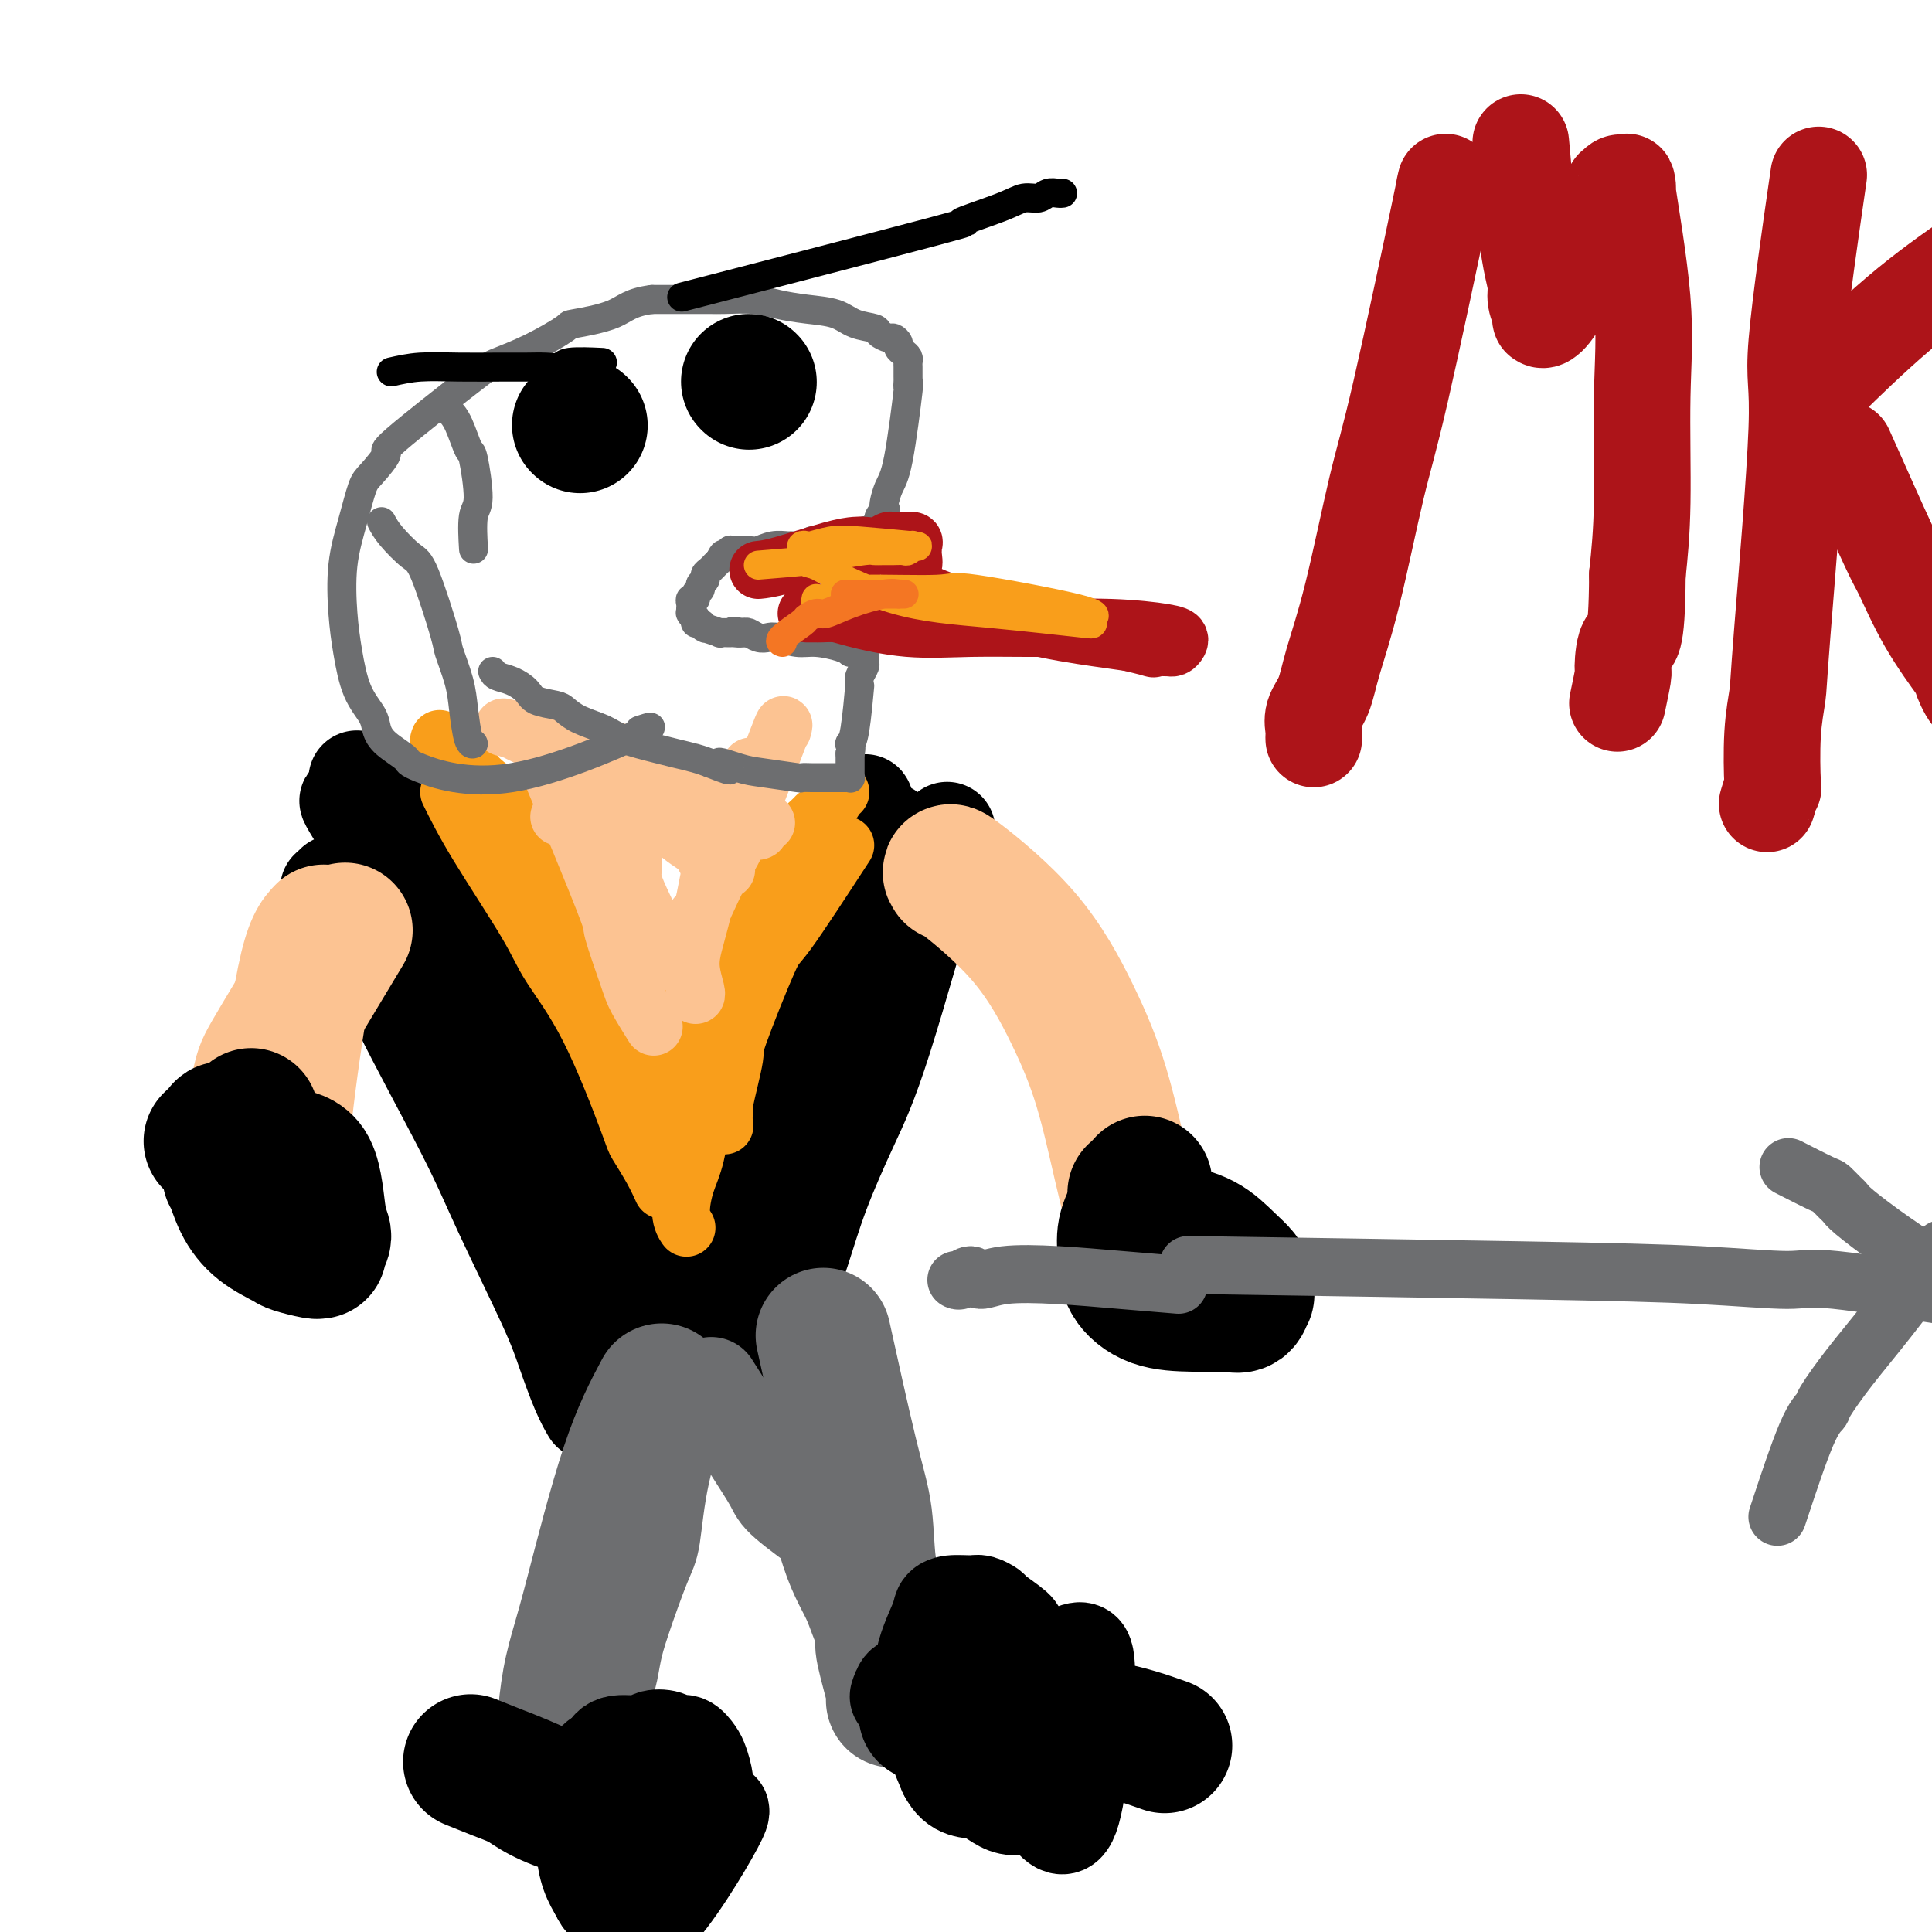 <svg viewBox='0 0 400 400' version='1.1' xmlns='http://www.w3.org/2000/svg' xmlns:xlink='http://www.w3.org/1999/xlink'><g fill='none' stroke='#000000' stroke-width='20' stroke-linecap='round' stroke-linejoin='round'><path d='M179,167c0.248,-1.041 0.496,-2.081 -2,3c-2.496,5.081 -7.735,16.284 -11,25c-3.265,8.716 -4.555,14.947 -6,20c-1.445,5.053 -3.045,8.930 -4,11c-0.955,2.070 -1.264,2.335 -2,5c-0.736,2.665 -1.899,7.731 -3,12c-1.101,4.269 -2.141,7.742 -3,11c-0.859,3.258 -1.537,6.302 -2,9c-0.463,2.698 -0.713,5.050 -1,7c-0.287,1.950 -0.613,3.498 -1,6c-0.387,2.502 -0.836,5.959 -1,7c-0.164,1.041 -0.044,-0.335 0,1c0.044,1.335 0.013,5.381 0,7c-0.013,1.619 -0.006,0.809 0,0'/><path d='M196,172c0.082,-0.109 0.164,-0.218 0,0c-0.164,0.218 -0.574,0.764 -3,9c-2.426,8.236 -6.867,24.162 -10,34c-3.133,9.838 -4.959,13.590 -7,18c-2.041,4.410 -4.298,9.480 -6,14c-1.702,4.520 -2.850,8.489 -4,12c-1.150,3.511 -2.301,6.563 -3,9c-0.699,2.437 -0.947,4.258 -1,5c-0.053,0.742 0.089,0.405 0,1c-0.089,0.595 -0.409,2.122 0,4c0.409,1.878 1.545,4.108 2,5c0.455,0.892 0.227,0.446 0,0'/><path d='M184,172c-0.640,3.033 -1.280,6.067 -2,9c-0.720,2.933 -1.519,5.766 -3,10c-1.481,4.234 -3.644,9.870 -6,19c-2.356,9.130 -4.904,21.753 -7,32c-2.096,10.247 -3.738,18.119 -5,23c-1.262,4.881 -2.142,6.772 -3,10c-0.858,3.228 -1.692,7.792 -2,10c-0.308,2.208 -0.088,2.059 0,2c0.088,-0.059 0.044,-0.030 0,0'/><path d='M183,189c1.232,-3.554 2.463,-7.109 0,0c-2.463,7.109 -8.621,24.880 -12,35c-3.379,10.120 -3.978,12.589 -5,17c-1.022,4.411 -2.468,10.765 -3,16c-0.532,5.235 -0.152,9.353 0,11c0.152,1.647 0.076,0.824 0,0'/><path d='M76,164c-1.840,-2.403 -3.680,-4.806 0,0c3.680,4.806 12.882,16.822 17,22c4.118,5.178 3.154,3.519 5,6c1.846,2.481 6.502,9.101 10,14c3.498,4.899 5.837,8.078 8,13c2.163,4.922 4.150,11.588 6,17c1.850,5.412 3.564,9.569 5,14c1.436,4.431 2.595,9.135 4,13c1.405,3.865 3.056,6.892 4,9c0.944,2.108 1.181,3.297 2,5c0.819,1.703 2.221,3.920 3,5c0.779,1.080 0.937,1.023 1,1c0.063,-0.023 0.032,-0.011 0,0'/><path d='M73,167c-1.122,-1.434 -2.244,-2.868 2,4c4.244,6.868 13.853,22.039 18,29c4.147,6.961 2.830,5.711 4,8c1.170,2.289 4.826,8.116 7,13c2.174,4.884 2.867,8.826 5,15c2.133,6.174 5.707,14.580 7,18c1.293,3.420 0.305,1.855 1,3c0.695,1.145 3.072,5.001 5,8c1.928,2.999 3.408,5.143 4,6c0.592,0.857 0.296,0.429 0,0'/><path d='M68,184c3.471,4.257 6.943,8.513 9,12c2.057,3.487 2.700,6.204 6,13c3.300,6.796 9.258,17.672 13,25c3.742,7.328 5.269,11.109 8,17c2.731,5.891 6.665,13.891 9,19c2.335,5.109 3.069,7.328 4,10c0.931,2.672 2.058,5.796 3,8c0.942,2.204 1.698,3.487 2,4c0.302,0.513 0.151,0.257 0,0'/><path d='M72,187c-2.418,-3.575 -4.837,-7.149 0,0c4.837,7.149 16.928,25.022 25,38c8.072,12.978 12.124,21.060 15,27c2.876,5.940 4.575,9.736 7,15c2.425,5.264 5.576,11.994 7,15c1.424,3.006 1.121,2.287 1,2c-0.121,-0.287 -0.061,-0.144 0,0'/></g>
<g fill='none' stroke='#F99E1B' stroke-width='12' stroke-linecap='round' stroke-linejoin='round'><path d='M140,231c-0.674,2.007 -1.348,4.015 0,0c1.348,-4.015 4.717,-14.052 7,-20c2.283,-5.948 3.479,-7.807 4,-9c0.521,-1.193 0.366,-1.720 1,-3c0.634,-1.280 2.057,-3.315 3,-5c0.943,-1.685 1.404,-3.022 2,-4c0.596,-0.978 1.326,-1.599 2,-3c0.674,-1.401 1.293,-3.583 2,-5c0.707,-1.417 1.502,-2.071 2,-3c0.498,-0.929 0.697,-2.133 1,-3c0.303,-0.867 0.708,-1.395 1,-2c0.292,-0.605 0.471,-1.286 1,-2c0.529,-0.714 1.410,-1.459 2,-2c0.590,-0.541 0.890,-0.876 1,-1c0.110,-0.124 0.032,-0.035 0,0c-0.032,0.035 -0.016,0.018 0,0'/><path d='M150,233c-2.514,-4.373 -5.027,-8.747 -7,-12c-1.973,-3.253 -3.405,-5.386 -5,-8c-1.595,-2.614 -3.355,-5.710 -5,-8c-1.645,-2.290 -3.177,-3.773 -5,-6c-1.823,-2.227 -3.937,-5.197 -5,-7c-1.063,-1.803 -1.075,-2.440 -2,-4c-0.925,-1.560 -2.762,-4.044 -4,-6c-1.238,-1.956 -1.875,-3.383 -3,-5c-1.125,-1.617 -2.737,-3.424 -4,-5c-1.263,-1.576 -2.176,-2.923 -3,-4c-0.824,-1.077 -1.559,-1.885 -3,-3c-1.441,-1.115 -3.587,-2.537 -5,-4c-1.413,-1.463 -2.091,-2.967 -3,-4c-0.909,-1.033 -2.048,-1.597 -3,-2c-0.952,-0.403 -1.718,-0.647 -2,-1c-0.282,-0.353 -0.081,-0.815 0,-1c0.081,-0.185 0.040,-0.092 0,0'/><path d='M105,168c0.997,2.883 1.994,5.765 4,9c2.006,3.235 5.022,6.822 9,14c3.978,7.178 8.919,17.949 12,24c3.081,6.051 4.301,7.384 5,8c0.699,0.616 0.878,0.516 1,1c0.122,0.484 0.187,1.553 1,3c0.813,1.447 2.375,3.270 3,4c0.625,0.730 0.312,0.365 0,0'/><path d='M93,164c1.507,3.044 3.013,6.087 6,11c2.987,4.913 7.453,11.694 10,16c2.547,4.306 3.175,6.135 5,9c1.825,2.865 4.846,6.765 8,13c3.154,6.235 6.439,14.806 8,19c1.561,4.194 1.398,4.011 2,5c0.602,0.989 1.970,3.151 3,5c1.030,1.849 1.723,3.385 2,4c0.277,0.615 0.139,0.307 0,0'/><path d='M174,164c-0.351,0.198 -0.703,0.396 -4,6c-3.297,5.604 -9.541,16.613 -12,22c-2.459,5.387 -1.134,5.152 -2,8c-0.866,2.848 -3.921,8.779 -6,14c-2.079,5.221 -3.180,9.732 -4,14c-0.820,4.268 -1.358,8.293 -2,11c-0.642,2.707 -1.389,4.097 -2,6c-0.611,1.903 -1.088,4.320 -1,6c0.088,1.680 0.739,2.623 1,3c0.261,0.377 0.130,0.189 0,0'/><path d='M175,175c-4.797,7.361 -9.594,14.722 -12,18c-2.406,3.278 -2.420,2.472 -4,6c-1.580,3.528 -4.724,11.390 -6,15c-1.276,3.610 -0.682,2.968 -1,5c-0.318,2.032 -1.547,6.739 -2,9c-0.453,2.261 -0.129,2.074 0,2c0.129,-0.074 0.065,-0.037 0,0'/></g>
<g fill='none' stroke='#FCC392' stroke-width='12' stroke-linecap='round' stroke-linejoin='round'><path d='M113,157c0.459,1.194 0.918,2.389 2,5c1.082,2.611 2.788,6.639 5,12c2.212,5.361 4.929,12.054 6,15c1.071,2.946 0.494,2.146 1,4c0.506,1.854 2.094,6.363 3,9c0.906,2.637 1.128,3.402 2,5c0.872,1.598 2.392,4.028 3,5c0.608,0.972 0.304,0.486 0,0'/><path d='M155,160c0.375,-1.122 0.749,-2.244 0,0c-0.749,2.244 -2.622,7.855 -4,11c-1.378,3.145 -2.260,3.823 -3,6c-0.740,2.177 -1.337,5.851 -2,9c-0.663,3.149 -1.393,5.772 -2,8c-0.607,2.228 -1.090,4.061 -1,6c0.090,1.939 0.755,3.984 1,5c0.245,1.016 0.070,1.005 0,1c-0.070,-0.005 -0.035,-0.002 0,0'/><path d='M117,169c-1.048,0.092 -2.097,0.183 0,0c2.097,-0.183 7.339,-0.641 11,-1c3.661,-0.359 5.741,-0.618 8,-1c2.259,-0.382 4.696,-0.887 6,-1c1.304,-0.113 1.473,0.166 2,0c0.527,-0.166 1.411,-0.775 2,-1c0.589,-0.225 0.883,-0.064 1,0c0.117,0.064 0.059,0.032 0,0'/><path d='M106,151c2.229,1.089 4.459,2.179 6,3c1.541,0.821 2.395,1.374 5,3c2.605,1.626 6.962,4.327 10,6c3.038,1.673 4.759,2.319 7,4c2.241,1.681 5.004,4.398 7,6c1.996,1.602 3.226,2.089 4,3c0.774,0.911 1.093,2.245 2,3c0.907,0.755 2.402,0.930 3,1c0.598,0.070 0.299,0.035 0,0'/><path d='M132,165c-0.420,0.752 -0.840,1.504 -1,3c-0.160,1.496 -0.061,3.735 0,6c0.061,2.265 0.083,4.554 0,6c-0.083,1.446 -0.270,2.047 1,5c1.270,2.953 3.996,8.256 5,11c1.004,2.744 0.287,2.927 0,3c-0.287,0.073 -0.143,0.037 0,0'/><path d='M162,151c0.269,-0.991 0.539,-1.982 -1,2c-1.539,3.982 -4.885,12.936 -7,18c-2.115,5.064 -2.997,6.239 -4,8c-1.003,1.761 -2.125,4.108 -3,6c-0.875,1.892 -1.502,3.330 -2,4c-0.498,0.670 -0.865,0.571 -1,1c-0.135,0.429 -0.036,1.385 0,2c0.036,0.615 0.010,0.890 0,1c-0.010,0.110 -0.005,0.055 0,0'/><path d='M106,151c-1.514,-0.352 -3.029,-0.704 0,0c3.029,0.704 10.601,2.465 14,3c3.399,0.535 2.624,-0.154 6,1c3.376,1.154 10.903,4.152 15,6c4.097,1.848 4.762,2.545 5,3c0.238,0.455 0.047,0.669 1,1c0.953,0.331 3.049,0.779 4,1c0.951,0.221 0.756,0.213 2,1c1.244,0.787 3.927,2.368 5,3c1.073,0.632 0.537,0.316 0,0'/><path d='M121,162c-1.002,-0.320 -2.005,-0.639 0,0c2.005,0.639 7.017,2.238 10,3c2.983,0.762 3.937,0.688 4,1c0.063,0.312 -0.767,1.012 3,2c3.767,0.988 12.130,2.266 16,3c3.870,0.734 3.249,0.924 3,1c-0.249,0.076 -0.124,0.038 0,0'/></g>
<g fill='none' stroke='#6D6E70' stroke-width='6' stroke-linecap='round' stroke-linejoin='round'><path d='M102,139c0.166,0.356 0.331,0.711 1,1c0.669,0.289 1.841,0.510 3,1c1.159,0.490 2.303,1.247 3,2c0.697,0.753 0.946,1.500 2,2c1.054,0.500 2.915,0.753 4,1c1.085,0.247 1.396,0.490 2,1c0.604,0.510 1.501,1.288 3,2c1.499,0.712 3.602,1.356 5,2c1.398,0.644 2.093,1.286 4,2c1.907,0.714 5.027,1.501 7,2c1.973,0.499 2.801,0.711 4,1c1.199,0.289 2.771,0.654 4,1c1.229,0.346 2.114,0.673 3,1'/><path d='M147,158c7.223,2.891 2.781,0.617 2,0c-0.781,-0.617 2.099,0.423 4,1c1.901,0.577 2.824,0.690 5,1c2.176,0.310 5.605,0.815 7,1c1.395,0.185 0.755,0.050 1,0c0.245,-0.050 1.376,-0.013 2,0c0.624,0.013 0.741,0.004 1,0c0.259,-0.004 0.661,-0.001 1,0c0.339,0.001 0.617,0.000 1,0c0.383,-0.000 0.872,-0.000 1,0c0.128,0.000 -0.105,-0.000 0,0c0.105,0.000 0.549,0.000 1,0c0.451,-0.000 0.909,-0.000 1,0c0.091,0.000 -0.186,0.001 0,0c0.186,-0.001 0.834,-0.004 1,0c0.166,0.004 -0.152,0.016 0,0c0.152,-0.016 0.773,-0.061 1,0c0.227,0.061 0.061,0.227 0,0c-0.061,-0.227 -0.016,-0.849 0,-1c0.016,-0.151 0.004,0.167 0,0c-0.004,-0.167 -0.001,-0.818 0,-1c0.001,-0.182 0.000,0.106 0,0c-0.000,-0.106 -0.000,-0.605 0,-1c0.000,-0.395 0.000,-0.684 0,-1c-0.000,-0.316 -0.000,-0.658 0,-1'/><path d='M176,156c0.321,-1.237 0.125,-1.830 0,-2c-0.125,-0.170 -0.178,0.082 0,0c0.178,-0.082 0.587,-0.498 1,-3c0.413,-2.502 0.829,-7.091 1,-9c0.171,-1.909 0.099,-1.137 0,-1c-0.099,0.137 -0.223,-0.359 0,-1c0.223,-0.641 0.792,-1.426 1,-2c0.208,-0.574 0.056,-0.937 0,-1c-0.056,-0.063 -0.015,0.176 0,0c0.015,-0.176 0.005,-0.765 0,-1c-0.005,-0.235 -0.005,-0.116 0,0c0.005,0.116 0.016,0.227 0,0c-0.016,-0.227 -0.060,-0.793 0,-1c0.060,-0.207 0.222,-0.056 0,0c-0.222,0.056 -0.829,0.016 -1,0c-0.171,-0.016 0.095,-0.007 0,0c-0.095,0.007 -0.549,0.012 -1,0c-0.451,-0.012 -0.899,-0.041 -1,0c-0.101,0.041 0.145,0.151 0,0c-0.145,-0.151 -0.682,-0.562 -2,-1c-1.318,-0.438 -3.417,-0.901 -5,-1c-1.583,-0.099 -2.652,0.166 -4,0c-1.348,-0.166 -2.977,-0.763 -4,-1c-1.023,-0.237 -1.439,-0.115 -2,0c-0.561,0.115 -1.266,0.223 -2,0c-0.734,-0.223 -1.495,-0.778 -2,-1c-0.505,-0.222 -0.752,-0.111 -1,0'/><path d='M154,131c-4.040,-0.618 -1.640,-0.165 -1,0c0.640,0.165 -0.481,0.040 -1,0c-0.519,-0.040 -0.437,0.003 -1,0c-0.563,-0.003 -1.773,-0.054 -2,0c-0.227,0.054 0.528,0.212 0,0c-0.528,-0.212 -2.341,-0.793 -3,-1c-0.659,-0.207 -0.166,-0.040 0,0c0.166,0.040 0.006,-0.046 0,0c-0.006,0.046 0.143,0.223 0,0c-0.143,-0.223 -0.578,-0.848 -1,-1c-0.422,-0.152 -0.831,0.169 -1,0c-0.169,-0.169 -0.098,-0.829 0,-1c0.098,-0.171 0.222,0.147 0,0c-0.222,-0.147 -0.791,-0.760 -1,-1c-0.209,-0.240 -0.057,-0.107 0,0c0.057,0.107 0.019,0.187 0,0c-0.019,-0.187 -0.020,-0.642 0,-1c0.020,-0.358 0.062,-0.621 0,-1c-0.062,-0.379 -0.228,-0.875 0,-1c0.228,-0.125 0.850,0.121 1,0c0.150,-0.121 -0.171,-0.610 0,-1c0.171,-0.390 0.833,-0.682 1,-1c0.167,-0.318 -0.162,-0.664 0,-1c0.162,-0.336 0.813,-0.664 1,-1c0.187,-0.336 -0.091,-0.681 0,-1c0.091,-0.319 0.550,-0.611 1,-1c0.450,-0.389 0.890,-0.874 1,-1c0.110,-0.126 -0.112,0.107 0,0c0.112,-0.107 0.556,-0.553 1,-1'/><path d='M149,116c0.944,-2.022 0.804,-1.077 1,-1c0.196,0.077 0.726,-0.715 1,-1c0.274,-0.285 0.291,-0.062 1,0c0.709,0.062 2.112,-0.036 3,0c0.888,0.036 1.263,0.207 2,0c0.737,-0.207 1.836,-0.791 3,-1c1.164,-0.209 2.392,-0.042 3,0c0.608,0.042 0.596,-0.042 1,0c0.404,0.042 1.225,0.208 2,0c0.775,-0.208 1.503,-0.792 2,-1c0.497,-0.208 0.763,-0.042 1,0c0.237,0.042 0.445,-0.041 1,0c0.555,0.041 1.458,0.207 2,0c0.542,-0.207 0.722,-0.788 1,-1c0.278,-0.212 0.653,-0.057 1,0c0.347,0.057 0.666,0.016 1,0c0.334,-0.016 0.682,-0.008 1,0c0.318,0.008 0.606,0.016 1,0c0.394,-0.016 0.893,-0.056 1,0c0.107,0.056 -0.177,0.207 0,0c0.177,-0.207 0.817,-0.772 1,-1c0.183,-0.228 -0.091,-0.118 0,0c0.091,0.118 0.546,0.243 1,0c0.454,-0.243 0.905,-0.853 1,-1c0.095,-0.147 -0.168,0.168 0,0c0.168,-0.168 0.767,-0.818 1,-1c0.233,-0.182 0.101,0.105 0,0c-0.101,-0.105 -0.172,-0.601 0,-1c0.172,-0.399 0.586,-0.699 1,-1'/><path d='M183,106c0.737,-0.795 0.078,-0.281 0,-1c-0.078,-0.719 0.424,-2.669 1,-4c0.576,-1.331 1.226,-2.043 2,-6c0.774,-3.957 1.672,-11.158 2,-14c0.328,-2.842 0.088,-1.325 0,-1c-0.088,0.325 -0.023,-0.543 0,-1c0.023,-0.457 0.003,-0.504 0,-1c-0.003,-0.496 0.009,-1.442 0,-2c-0.009,-0.558 -0.040,-0.726 0,-1c0.040,-0.274 0.151,-0.652 0,-1c-0.151,-0.348 -0.564,-0.667 -1,-1c-0.436,-0.333 -0.895,-0.681 -1,-1c-0.105,-0.319 0.143,-0.611 0,-1c-0.143,-0.389 -0.678,-0.877 -1,-1c-0.322,-0.123 -0.433,0.118 -1,0c-0.567,-0.118 -1.591,-0.595 -2,-1c-0.409,-0.405 -0.202,-0.738 -1,-1c-0.798,-0.262 -2.602,-0.452 -4,-1c-1.398,-0.548 -2.391,-1.453 -4,-2c-1.609,-0.547 -3.833,-0.735 -6,-1c-2.167,-0.265 -4.275,-0.607 -6,-1c-1.725,-0.393 -3.066,-0.837 -5,-1c-1.934,-0.163 -4.461,-0.044 -6,0c-1.539,0.044 -2.089,0.012 -3,0c-0.911,-0.012 -2.183,-0.003 -3,0c-0.817,0.003 -1.178,0.001 -2,0c-0.822,-0.001 -2.106,-0.000 -3,0c-0.894,0.000 -1.398,0.000 -2,0c-0.602,-0.000 -1.301,-0.000 -2,0'/><path d='M135,62c-4.585,0.560 -5.547,1.961 -8,3c-2.453,1.039 -6.399,1.718 -8,2c-1.601,0.282 -0.859,0.168 -2,1c-1.141,0.832 -4.166,2.612 -7,4c-2.834,1.388 -5.477,2.385 -7,3c-1.523,0.615 -1.927,0.846 -6,4c-4.073,3.154 -11.815,9.229 -15,12c-3.185,2.771 -1.813,2.239 -2,3c-0.187,0.761 -1.931,2.816 -3,4c-1.069,1.184 -1.461,1.496 -2,3c-0.539,1.504 -1.226,4.201 -2,7c-0.774,2.799 -1.637,5.701 -2,9c-0.363,3.299 -0.228,6.994 0,10c0.228,3.006 0.548,5.322 1,8c0.452,2.678 1.037,5.719 2,8c0.963,2.281 2.306,3.802 3,5c0.694,1.198 0.739,2.075 1,3c0.261,0.925 0.736,1.900 2,3c1.264,1.100 3.315,2.327 4,3c0.685,0.673 0.004,0.794 3,2c2.996,1.206 9.669,3.499 19,2c9.331,-1.499 21.320,-6.788 26,-9c4.680,-2.212 2.051,-1.346 1,-1c-1.051,0.346 -0.526,0.173 0,0'/></g>
<g fill='none' stroke='#000000' stroke-width='28' stroke-linecap='round' stroke-linejoin='round'><path d='M155,79c0.000,0.000 0.100,0.100 0.1,0.1'/><path d='M120,88c0.000,0.000 0.100,0.100 0.1,0.1'/></g>
<g fill='none' stroke='#AD1419' stroke-width='12' stroke-linecap='round' stroke-linejoin='round'><path d='M157,118c1.122,-0.113 2.243,-0.225 5,-1c2.757,-0.775 7.148,-2.211 10,-3c2.852,-0.789 4.165,-0.929 5,-1c0.835,-0.071 1.194,-0.072 2,0c0.806,0.072 2.060,0.216 3,0c0.940,-0.216 1.566,-0.791 2,-1c0.434,-0.209 0.677,-0.053 1,0c0.323,0.053 0.728,0.004 1,0c0.272,-0.004 0.412,0.039 1,0c0.588,-0.039 1.623,-0.160 2,0c0.377,0.160 0.096,0.602 0,1c-0.096,0.398 -0.007,0.753 0,1c0.007,0.247 -0.069,0.388 0,1c0.069,0.612 0.282,1.697 0,2c-0.282,0.303 -1.059,-0.175 -1,0c0.059,0.175 0.955,1.003 1,2c0.045,0.997 -0.761,2.164 3,4c3.761,1.836 12.090,4.340 19,6c6.910,1.660 12.403,2.474 16,3c3.597,0.526 5.299,0.763 7,1'/><path d='M234,133c7.234,1.773 4.320,1.204 4,1c-0.320,-0.204 1.954,-0.044 3,0c1.046,0.044 0.865,-0.030 1,0c0.135,0.030 0.585,0.162 1,0c0.415,-0.162 0.795,-0.618 1,-1c0.205,-0.382 0.234,-0.691 0,-1c-0.234,-0.309 -0.731,-0.617 -3,-1c-2.269,-0.383 -6.309,-0.841 -11,-1c-4.691,-0.159 -10.032,-0.018 -15,0c-4.968,0.018 -9.562,-0.086 -14,0c-4.438,0.086 -8.719,0.363 -13,0c-4.281,-0.363 -8.561,-1.365 -11,-2c-2.439,-0.635 -3.035,-0.902 -4,-1c-0.965,-0.098 -2.297,-0.026 -3,0c-0.703,0.026 -0.776,0.007 -1,0c-0.224,-0.007 -0.599,-0.002 -1,0c-0.401,0.002 -0.829,0.001 -1,0c-0.171,-0.001 -0.086,-0.000 0,0'/></g>
<g fill='none' stroke='#F99E1B' stroke-width='6' stroke-linecap='round' stroke-linejoin='round'><path d='M157,117c4.252,-0.340 8.504,-0.680 11,-1c2.496,-0.320 3.235,-0.622 5,-1c1.765,-0.378 4.557,-0.834 6,-1c1.443,-0.166 1.538,-0.044 2,0c0.462,0.044 1.291,0.008 2,0c0.709,-0.008 1.298,0.012 2,0c0.702,-0.012 1.518,-0.055 2,0c0.482,0.055 0.628,0.207 1,0c0.372,-0.207 0.968,-0.775 1,-1c0.032,-0.225 -0.499,-0.109 0,0c0.499,0.109 2.030,0.212 0,0c-2.030,-0.212 -7.619,-0.737 -11,-1c-3.381,-0.263 -4.552,-0.263 -6,0c-1.448,0.263 -3.173,0.788 -4,1c-0.827,0.212 -0.757,0.112 -1,0c-0.243,-0.112 -0.799,-0.237 -1,0c-0.201,0.237 -0.045,0.837 0,1c0.045,0.163 -0.019,-0.111 0,0c0.019,0.111 0.120,0.607 0,1c-0.120,0.393 -0.463,0.684 0,1c0.463,0.316 1.731,0.658 3,1'/><path d='M169,117c3.180,1.745 9.630,5.108 16,7c6.370,1.892 12.660,2.311 20,3c7.340,0.689 15.730,1.646 19,2c3.270,0.354 1.421,0.106 1,0c-0.421,-0.106 0.587,-0.068 1,0c0.413,0.068 0.233,0.166 0,0c-0.233,-0.166 -0.518,-0.595 0,-1c0.518,-0.405 1.840,-0.785 -3,-2c-4.840,-1.215 -15.842,-3.264 -21,-4c-5.158,-0.736 -4.471,-0.159 -8,0c-3.529,0.159 -11.275,-0.101 -15,0c-3.725,0.101 -3.428,0.562 -4,1c-0.572,0.438 -2.011,0.853 -3,1c-0.989,0.147 -1.526,0.025 -2,0c-0.474,-0.025 -0.883,0.046 -1,0c-0.117,-0.046 0.060,-0.208 0,0c-0.060,0.208 -0.356,0.788 0,1c0.356,0.212 1.365,0.057 2,0c0.635,-0.057 0.896,-0.016 1,0c0.104,0.016 0.052,0.008 0,0'/></g>
<g fill='none' stroke='#F47623' stroke-width='6' stroke-linecap='round' stroke-linejoin='round'><path d='M175,123c0.121,-0.000 0.242,-0.000 1,0c0.758,0.000 2.153,0.000 3,0c0.847,-0.000 1.144,-0.000 2,0c0.856,0.000 2.269,0.000 3,0c0.731,-0.000 0.780,-0.000 1,0c0.220,0.000 0.610,0.000 1,0c0.390,-0.000 0.778,-0.002 1,0c0.222,0.002 0.276,0.006 0,0c-0.276,-0.006 -0.882,-0.022 -1,0c-0.118,0.022 0.254,0.082 0,0c-0.254,-0.082 -1.133,-0.306 -3,0c-1.867,0.306 -4.720,1.141 -7,2c-2.280,0.859 -3.985,1.743 -5,2c-1.015,0.257 -1.340,-0.113 -2,0c-0.660,0.113 -1.655,0.710 -2,1c-0.345,0.290 -0.041,0.274 -1,1c-0.959,0.726 -3.181,2.196 -4,3c-0.819,0.804 -0.234,0.944 0,1c0.234,0.056 0.117,0.028 0,0'/></g>
<g fill='none' stroke='#000000' stroke-width='6' stroke-linecap='round' stroke-linejoin='round'><path d='M81,77c1.869,-0.423 3.739,-0.846 6,-1c2.261,-0.154 4.914,-0.040 8,0c3.086,0.040 6.604,0.007 9,0c2.396,-0.007 3.669,0.012 5,0c1.331,-0.012 2.718,-0.056 4,0c1.282,0.056 2.457,0.211 3,0c0.543,-0.211 0.454,-0.788 2,-1c1.546,-0.212 4.727,-0.061 6,0c1.273,0.061 0.636,0.030 0,0'/><path d='M147,60c-5.083,1.318 -10.166,2.636 0,0c10.166,-2.636 35.581,-9.227 46,-12c10.419,-2.773 5.841,-1.728 6,-2c0.159,-0.272 5.054,-1.863 8,-3c2.946,-1.137 3.942,-1.821 5,-2c1.058,-0.179 2.179,0.148 3,0c0.821,-0.148 1.344,-0.772 2,-1c0.656,-0.228 1.446,-0.061 2,0c0.554,0.061 0.873,0.018 1,0c0.127,-0.018 0.064,-0.009 0,0'/></g>
<g fill='none' stroke='#FCC392' stroke-width='28' stroke-linecap='round' stroke-linejoin='round'><path d='M67,193c-1.235,1.270 -2.470,2.540 -4,10c-1.530,7.460 -3.356,21.110 -4,27c-0.644,5.890 -0.106,4.020 0,4c0.106,-0.020 -0.220,1.810 0,3c0.220,1.190 0.987,1.742 1,2c0.013,0.258 -0.727,0.223 -1,1c-0.273,0.777 -0.078,2.365 0,3c0.078,0.635 0.039,0.318 0,0'/><path d='M197,181c-0.365,-0.543 -0.729,-1.085 2,1c2.729,2.085 8.553,6.798 13,12c4.447,5.202 7.517,10.892 10,16c2.483,5.108 4.378,9.634 6,15c1.622,5.366 2.970,11.571 4,16c1.030,4.429 1.740,7.082 2,9c0.260,1.918 0.070,3.102 0,4c-0.070,0.898 -0.019,1.511 0,2c0.019,0.489 0.005,0.854 0,1c-0.005,0.146 -0.003,0.073 0,0'/><path d='M70,195c1.250,-2.078 2.500,-4.155 0,0c-2.500,4.155 -8.751,14.544 -12,20c-3.249,5.456 -3.497,5.980 -4,8c-0.503,2.020 -1.263,5.536 -2,8c-0.737,2.464 -1.452,3.876 -2,5c-0.548,1.124 -0.930,1.961 0,4c0.930,2.039 3.174,5.280 4,7c0.826,1.720 0.236,1.920 0,2c-0.236,0.080 -0.118,0.040 0,0'/></g>
<g fill='none' stroke='#000000' stroke-width='28' stroke-linecap='round' stroke-linejoin='round'><path d='M235,247c0.000,0.000 0.100,0.100 0.1,0.1'/><path d='M237,245c-0.620,1.666 -1.239,3.332 -2,5c-0.761,1.668 -1.663,3.337 -2,5c-0.337,1.663 -0.111,3.322 0,5c0.111,1.678 0.105,3.377 1,5c0.895,1.623 2.691,3.169 5,4c2.309,0.831 5.130,0.947 8,1c2.870,0.053 5.789,0.044 7,0c1.211,-0.044 0.713,-0.124 1,0c0.287,0.124 1.358,0.450 2,0c0.642,-0.450 0.853,-1.677 1,-2c0.147,-0.323 0.228,0.260 0,0c-0.228,-0.260 -0.764,-1.361 -1,-2c-0.236,-0.639 -0.170,-0.815 0,-1c0.170,-0.185 0.446,-0.378 0,-1c-0.446,-0.622 -1.614,-1.672 -3,-3c-1.386,-1.328 -2.988,-2.935 -5,-4c-2.012,-1.065 -4.432,-1.590 -6,-2c-1.568,-0.410 -2.284,-0.705 -3,-1'/><path d='M240,254c-2.720,-1.022 -2.519,-0.078 -3,0c-0.481,0.078 -1.644,-0.711 -2,-1c-0.356,-0.289 0.097,-0.078 0,0c-0.097,0.078 -0.742,0.022 -1,0c-0.258,-0.022 -0.129,-0.011 0,0'/><path d='M52,231c-0.093,0.391 -0.186,0.783 -1,3c-0.814,2.217 -2.348,6.261 -3,8c-0.652,1.739 -0.424,1.173 0,2c0.424,0.827 1.042,3.049 2,5c0.958,1.951 2.257,3.633 4,5c1.743,1.367 3.932,2.419 5,3c1.068,0.581 1.017,0.689 2,1c0.983,0.311 3.000,0.823 4,1c1.000,0.177 0.983,0.017 1,0c0.017,-0.017 0.068,0.107 0,0c-0.068,-0.107 -0.255,-0.447 0,-1c0.255,-0.553 0.953,-1.319 1,-2c0.047,-0.681 -0.557,-1.278 -1,-4c-0.443,-2.722 -0.723,-7.569 -2,-10c-1.277,-2.431 -3.549,-2.444 -5,-3c-1.451,-0.556 -2.080,-1.654 -3,-2c-0.920,-0.346 -2.132,0.061 -3,0c-0.868,-0.061 -1.391,-0.589 -2,-1c-0.609,-0.411 -1.305,-0.706 -2,-1'/><path d='M49,235c-2.704,-1.318 -1.965,-1.113 -2,-1c-0.035,0.113 -0.844,0.133 -1,0c-0.156,-0.133 0.343,-0.421 0,0c-0.343,0.421 -1.526,1.549 -2,2c-0.474,0.451 -0.237,0.226 0,0'/></g>
<g fill='none' stroke='#6D6E70' stroke-width='28' stroke-linecap='round' stroke-linejoin='round'><path d='M137,288c-2.243,4.217 -4.486,8.433 -7,16c-2.514,7.567 -5.301,18.484 -7,25c-1.699,6.516 -2.312,8.629 -3,11c-0.688,2.371 -1.452,4.999 -2,8c-0.548,3.001 -0.879,6.373 -1,8c-0.121,1.627 -0.032,1.508 0,2c0.032,0.492 0.009,1.596 0,3c-0.009,1.404 -0.002,3.109 0,4c0.002,0.891 0.001,0.969 0,1c-0.001,0.031 -0.000,0.016 0,0'/><path d='M171,279c-0.479,-2.175 -0.958,-4.351 0,0c0.958,4.351 3.352,15.228 5,22c1.648,6.772 2.550,9.438 3,13c0.450,3.562 0.447,8.019 1,11c0.553,2.981 1.663,4.487 2,6c0.337,1.513 -0.098,3.032 0,4c0.098,0.968 0.730,1.384 1,2c0.270,0.616 0.177,1.433 0,2c-0.177,0.567 -0.439,0.884 0,3c0.439,2.116 1.580,6.031 2,8c0.420,1.969 0.120,1.991 0,2c-0.120,0.009 -0.060,0.004 0,0'/></g>
<g fill='none' stroke='#000000' stroke-width='28' stroke-linecap='round' stroke-linejoin='round'><path d='M98,365c-0.487,-0.197 -0.974,-0.394 0,0c0.974,0.394 3.409,1.380 5,2c1.591,0.620 2.336,0.875 5,2c2.664,1.125 7.246,3.121 9,4c1.754,0.879 0.680,0.642 2,1c1.320,0.358 5.033,1.311 7,2c1.967,0.689 2.187,1.112 4,2c1.813,0.888 5.219,2.239 7,3c1.781,0.761 1.937,0.932 2,1c0.063,0.068 0.031,0.034 0,0'/><path d='M193,355c-1.079,-0.080 -2.158,-0.161 0,0c2.158,0.161 7.554,0.562 11,1c3.446,0.438 4.943,0.913 7,1c2.057,0.087 4.676,-0.214 6,0c1.324,0.214 1.355,0.944 3,1c1.645,0.056 4.904,-0.562 9,0c4.096,0.562 9.027,2.303 11,3c1.973,0.697 0.986,0.348 0,0'/></g>
<g fill='none' stroke='#AD1419' stroke-width='20' stroke-linecap='round' stroke-linejoin='round'><path d='M299,39c0.364,-1.622 0.729,-3.244 -1,5c-1.729,8.244 -5.551,26.354 -8,37c-2.449,10.646 -3.525,13.828 -5,20c-1.475,6.172 -3.348,15.335 -5,22c-1.652,6.665 -3.084,10.832 -4,14c-0.916,3.168 -1.317,5.336 -2,7c-0.683,1.664 -1.647,2.824 -2,4c-0.353,1.176 -0.095,2.367 0,3c0.095,0.633 0.025,0.709 0,1c-0.025,0.291 -0.007,0.797 0,1c0.007,0.203 0.004,0.101 0,0'/><path d='M315,31c-0.119,-1.285 -0.238,-2.570 0,0c0.238,2.570 0.833,8.995 1,12c0.167,3.005 -0.095,2.591 0,4c0.095,1.409 0.547,4.640 1,7c0.453,2.360 0.905,3.847 1,5c0.095,1.153 -0.169,1.971 0,3c0.169,1.029 0.772,2.268 1,3c0.228,0.732 0.083,0.957 0,1c-0.083,0.043 -0.104,-0.095 0,0c0.104,0.095 0.332,0.424 1,0c0.668,-0.424 1.777,-1.600 3,-4c1.223,-2.400 2.562,-6.026 4,-9c1.438,-2.974 2.977,-5.298 4,-7c1.023,-1.702 1.532,-2.782 2,-4c0.468,-1.218 0.895,-2.572 1,-3c0.105,-0.428 -0.111,0.071 0,0c0.111,-0.071 0.548,-0.713 1,-1c0.452,-0.287 0.917,-0.219 1,0c0.083,0.219 -0.216,0.590 0,1c0.216,0.410 0.948,0.859 1,0c0.052,-0.859 -0.577,-3.026 0,1c0.577,4.026 2.361,14.244 3,22c0.639,7.756 0.134,13.050 0,20c-0.134,6.950 0.105,15.557 0,22c-0.105,6.443 -0.552,10.721 -1,15'/><path d='M339,119c-0.079,15.255 -1.275,13.391 -2,14c-0.725,0.609 -0.978,3.689 -1,5c-0.022,1.311 0.186,0.853 0,2c-0.186,1.147 -0.768,3.899 -1,5c-0.232,1.101 -0.116,0.550 0,0'/><path d='M376,40c0.476,-3.281 0.952,-6.562 0,0c-0.952,6.562 -3.330,22.966 -4,31c-0.670,8.034 0.370,7.699 0,18c-0.370,10.301 -2.151,31.237 -3,42c-0.849,10.763 -0.767,11.354 -1,13c-0.233,1.646 -0.781,4.347 -1,8c-0.219,3.653 -0.110,8.257 0,10c0.110,1.743 0.222,0.623 0,1c-0.222,0.377 -0.778,2.251 -1,3c-0.222,0.749 -0.111,0.375 0,0'/><path d='M382,93c3.568,8.006 7.137,16.012 9,20c1.863,3.988 2.021,3.958 3,6c0.979,2.042 2.777,6.155 5,10c2.223,3.845 4.869,7.423 6,9c1.131,1.577 0.746,1.155 1,2c0.254,0.845 1.145,2.958 2,4c0.855,1.042 1.673,1.012 2,1c0.327,-0.012 0.164,-0.006 0,0'/><path d='M379,78c-1.186,1.165 -2.372,2.330 0,0c2.372,-2.330 8.303,-8.156 14,-13c5.697,-4.844 11.161,-8.707 16,-12c4.839,-3.293 9.054,-6.018 12,-8c2.946,-1.982 4.625,-3.222 8,-5c3.375,-1.778 8.447,-4.094 14,-6c5.553,-1.906 11.587,-3.402 14,-4c2.413,-0.598 1.207,-0.299 0,0'/></g>
<g fill='none' stroke='#6D6E70' stroke-width='6' stroke-linecap='round' stroke-linejoin='round'><path d='M79,108c0.452,0.845 0.904,1.689 2,3c1.096,1.311 2.836,3.087 4,4c1.164,0.913 1.751,0.962 3,4c1.249,3.038 3.161,9.067 4,12c0.839,2.933 0.607,2.772 1,4c0.393,1.228 1.412,3.846 2,6c0.588,2.154 0.745,3.845 1,6c0.255,2.155 0.607,4.772 1,6c0.393,1.228 0.827,1.065 1,1c0.173,-0.065 0.087,-0.033 0,0'/><path d='M93,85c0.639,0.703 1.278,1.405 2,3c0.722,1.595 1.528,4.082 2,5c0.472,0.918 0.610,0.268 1,2c0.390,1.732 1.032,5.846 1,8c-0.032,2.154 -0.739,2.349 -1,4c-0.261,1.651 -0.074,4.757 0,6c0.074,1.243 0.037,0.621 0,0'/></g>
<g fill='none' stroke='#6D6E70' stroke-width='20' stroke-linecap='round' stroke-linejoin='round'><path d='M141,291c0.401,-1.219 0.802,-2.438 0,0c-0.802,2.438 -2.806,8.535 -4,14c-1.194,5.465 -1.576,10.300 -2,13c-0.424,2.700 -0.888,3.265 -2,6c-1.112,2.735 -2.872,7.640 -4,11c-1.128,3.360 -1.623,5.174 -2,7c-0.377,1.826 -0.637,3.665 -1,5c-0.363,1.335 -0.828,2.167 -1,3c-0.172,0.833 -0.049,1.667 0,2c0.049,0.333 0.025,0.167 0,0'/><path d='M166,293c1.608,9.815 3.217,19.629 5,26c1.783,6.371 3.741,9.298 5,12c1.259,2.702 1.819,5.179 3,7c1.181,1.821 2.982,2.985 4,4c1.018,1.015 1.252,1.880 2,3c0.748,1.120 2.009,2.494 3,3c0.991,0.506 1.712,0.145 2,0c0.288,-0.145 0.144,-0.072 0,0'/><path d='M148,288c-0.649,-1.023 -1.298,-2.046 0,0c1.298,2.046 4.544,7.161 7,11c2.456,3.839 4.122,6.402 5,8c0.878,1.598 0.967,2.233 3,4c2.033,1.767 6.009,4.668 8,6c1.991,1.332 1.997,1.095 2,1c0.003,-0.095 0.001,-0.047 0,0'/></g>
<g fill='none' stroke='#000000' stroke-width='20' stroke-linecap='round' stroke-linejoin='round'><path d='M103,370c-0.587,-0.544 -1.175,-1.089 0,0c1.175,1.089 4.112,3.810 9,6c4.888,2.190 11.725,3.847 16,5c4.275,1.153 5.986,1.802 7,2c1.014,0.198 1.330,-0.053 2,0c0.670,0.053 1.693,0.411 3,0c1.307,-0.411 2.898,-1.590 4,-3c1.102,-1.410 1.715,-3.051 2,-5c0.285,-1.949 0.242,-4.206 0,-6c-0.242,-1.794 -0.682,-3.125 -1,-4c-0.318,-0.875 -0.512,-1.293 -1,-2c-0.488,-0.707 -1.268,-1.702 -2,-2c-0.732,-0.298 -1.414,0.101 -2,0c-0.586,-0.101 -1.076,-0.702 -2,-1c-0.924,-0.298 -2.282,-0.292 -3,0c-0.718,0.292 -0.795,0.870 -2,1c-1.205,0.130 -3.536,-0.188 -5,0c-1.464,0.188 -2.061,0.882 -3,3c-0.939,2.118 -2.221,5.661 -3,9c-0.779,3.339 -1.056,6.476 -1,9c0.056,2.524 0.445,4.435 1,6c0.555,1.565 1.278,2.782 2,4'/><path d='M124,392c0.853,1.975 1.486,1.912 2,2c0.514,0.088 0.908,0.327 2,2c1.092,1.673 2.882,4.778 7,1c4.118,-3.778 10.563,-14.441 13,-19c2.437,-4.559 0.865,-3.014 0,-3c-0.865,0.014 -1.023,-1.503 -2,-3c-0.977,-1.497 -2.773,-2.975 -5,-4c-2.227,-1.025 -4.887,-1.596 -7,-2c-2.113,-0.404 -3.680,-0.642 -5,-1c-1.320,-0.358 -2.392,-0.838 -3,-1c-0.608,-0.162 -0.752,-0.006 -1,0c-0.248,0.006 -0.600,-0.137 -1,0c-0.400,0.137 -0.849,0.555 -1,1c-0.151,0.445 -0.004,0.919 0,2c0.004,1.081 -0.136,2.770 0,4c0.136,1.230 0.547,2.000 2,3c1.453,1.000 3.948,2.229 5,3c1.052,0.771 0.660,1.085 2,2c1.340,0.915 4.412,2.432 6,3c1.588,0.568 1.691,0.186 2,0c0.309,-0.186 0.825,-0.177 1,0c0.175,0.177 0.010,0.523 0,0c-0.010,-0.523 0.135,-1.917 0,-3c-0.135,-1.083 -0.552,-1.857 -2,-3c-1.448,-1.143 -3.928,-2.654 -7,-4c-3.072,-1.346 -6.735,-2.527 -9,-3c-2.265,-0.473 -3.133,-0.236 -4,0'/><path d='M119,369c-3.496,-1.080 -2.235,-0.281 -2,0c0.235,0.281 -0.556,0.045 -1,0c-0.444,-0.045 -0.542,0.101 -1,0c-0.458,-0.101 -1.277,-0.450 0,1c1.277,1.450 4.651,4.700 6,6c1.349,1.300 0.675,0.650 0,0'/><path d='M195,343c4.106,1.484 8.213,2.968 10,4c1.787,1.032 1.256,1.611 2,2c0.744,0.389 2.764,0.587 4,1c1.236,0.413 1.690,1.042 2,0c0.310,-1.042 0.477,-3.756 0,-6c-0.477,-2.244 -1.598,-4.017 -2,-5c-0.402,-0.983 -0.083,-1.177 -1,-2c-0.917,-0.823 -3.068,-2.274 -4,-3c-0.932,-0.726 -0.646,-0.728 -1,-1c-0.354,-0.272 -1.349,-0.815 -2,-1c-0.651,-0.185 -0.957,-0.014 -2,0c-1.043,0.014 -2.824,-0.130 -4,0c-1.176,0.130 -1.749,0.533 -2,1c-0.251,0.467 -0.181,0.998 -1,3c-0.819,2.002 -2.529,5.475 -3,9c-0.471,3.525 0.296,7.103 1,10c0.704,2.897 1.344,5.113 2,7c0.656,1.887 1.328,3.443 2,5'/><path d='M196,367c2.087,4.111 4.804,3.387 7,4c2.196,0.613 3.872,2.563 6,3c2.128,0.437 4.707,-0.638 7,1c2.293,1.638 4.298,5.988 6,0c1.702,-5.988 3.101,-22.316 3,-29c-0.101,-6.684 -1.700,-3.725 -6,-3c-4.300,0.725 -11.299,-0.785 -15,-1c-3.701,-0.215 -4.104,0.864 -5,2c-0.896,1.136 -2.284,2.328 -3,3c-0.716,0.672 -0.761,0.824 -1,1c-0.239,0.176 -0.671,0.377 -1,1c-0.329,0.623 -0.553,1.670 -1,3c-0.447,1.330 -1.115,2.945 -1,4c0.115,1.055 1.013,1.549 1,2c-0.013,0.451 -0.938,0.857 1,2c1.938,1.143 6.737,3.021 10,4c3.263,0.979 4.988,1.059 6,1c1.012,-0.059 1.312,-0.258 2,0c0.688,0.258 1.765,0.974 2,0c0.235,-0.974 -0.372,-3.638 0,-5c0.372,-1.362 1.724,-1.423 0,-3c-1.724,-1.577 -6.524,-4.670 -9,-6c-2.476,-1.330 -2.628,-0.897 -4,-1c-1.372,-0.103 -3.963,-0.744 -6,-1c-2.037,-0.256 -3.518,-0.128 -5,0'/><path d='M190,349c-2.729,-0.277 -2.052,0.031 -2,0c0.052,-0.031 -0.522,-0.400 -1,0c-0.478,0.400 -0.859,1.569 -1,2c-0.141,0.431 -0.040,0.123 0,0c0.040,-0.123 0.020,-0.062 0,0'/></g>
<g fill='none' stroke='#6D6E70' stroke-width='12' stroke-linecap='round' stroke-linejoin='round'><path d='M253,262c-6.035,-0.093 -12.071,-0.186 0,0c12.071,0.186 42.247,0.649 62,1c19.753,0.351 29.082,0.588 37,1c7.918,0.412 14.426,1.000 18,1c3.574,0.000 4.216,-0.588 10,0c5.784,0.588 16.711,2.351 21,3c4.289,0.649 1.940,0.186 1,0c-0.940,-0.186 -0.470,-0.093 0,0'/><path d='M401,263c0.792,0.513 1.583,1.025 0,0c-1.583,-1.025 -5.542,-3.588 -9,-6c-3.458,-2.412 -6.417,-4.671 -8,-6c-1.583,-1.329 -1.791,-1.726 -2,-2c-0.209,-0.274 -0.418,-0.424 -1,-1c-0.582,-0.576 -1.538,-1.577 -2,-2c-0.462,-0.423 -0.432,-0.268 -2,-1c-1.568,-0.732 -4.734,-2.352 -6,-3c-1.266,-0.648 -0.633,-0.324 0,0'/><path d='M401,260c0.929,-1.222 1.858,-2.444 0,0c-1.858,2.444 -6.505,8.555 -10,13c-3.495,4.445 -5.840,7.223 -8,10c-2.160,2.777 -4.134,5.553 -5,7c-0.866,1.447 -0.624,1.564 -1,2c-0.376,0.436 -1.369,1.189 -3,5c-1.631,3.811 -3.901,10.680 -5,14c-1.099,3.320 -1.028,3.091 -1,3c0.028,-0.091 0.014,-0.046 0,0'/><path d='M244,266c-3.896,-0.320 -7.792,-0.641 -12,-1c-4.208,-0.359 -8.728,-0.758 -13,-1c-4.272,-0.242 -8.297,-0.328 -11,0c-2.703,0.328 -4.083,1.068 -5,1c-0.917,-0.068 -1.369,-0.946 -2,-1c-0.631,-0.054 -1.439,0.716 -2,1c-0.561,0.284 -0.875,0.081 -1,0c-0.125,-0.081 -0.063,-0.041 0,0'/></g>
</svg>
